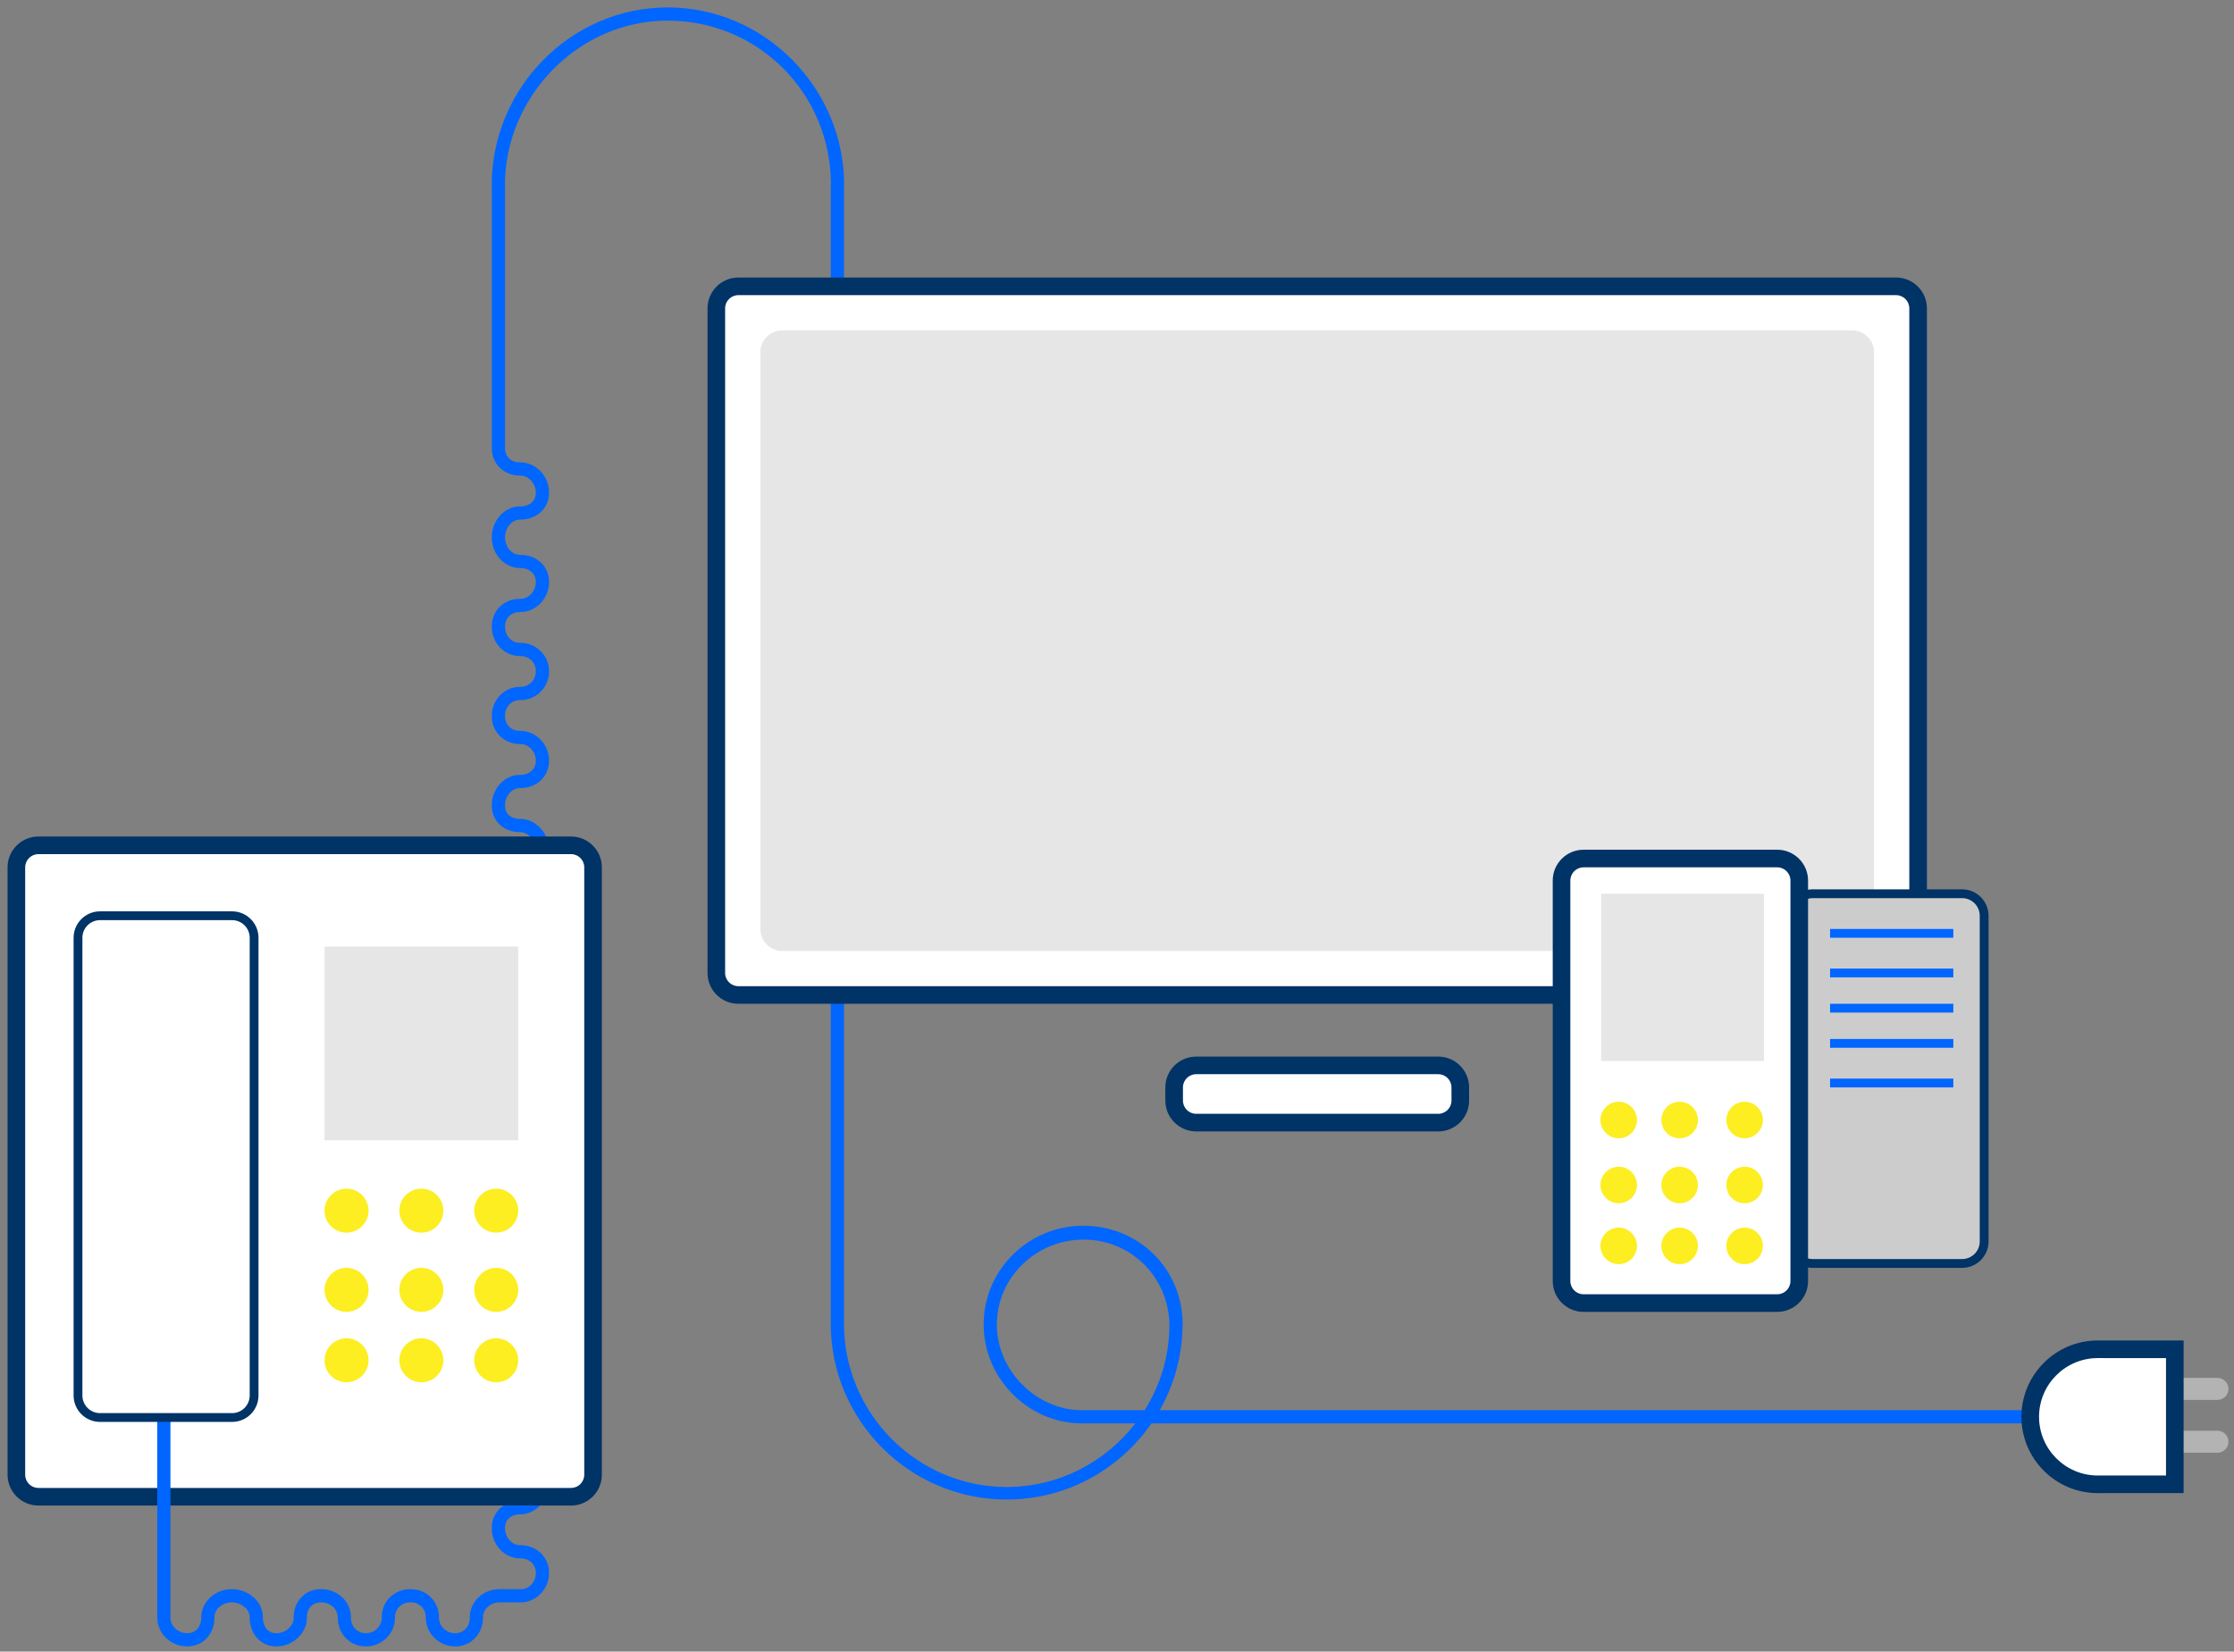 <?xml version="1.0" encoding="utf-8"?>
<!-- Generator: Adobe Illustrator 16.0.0, SVG Export Plug-In . SVG Version: 6.00 Build 0)  -->
<!DOCTYPE svg PUBLIC "-//W3C//DTD SVG 1.1//EN" "http://www.w3.org/Graphics/SVG/1.1/DTD/svg11.dtd">
<svg version="1.1" id="Layer_1" xmlns="http://www.w3.org/2000/svg" xmlns:xlink="http://www.w3.org/1999/xlink" x="0px" y="0px"
	 width="507.478px" height="375.233px" viewBox="0 0 507.478 375.233" enable-background="new 0 0 507.478 375.233"
	 xml:space="preserve">
<rect x="0" y="0" width="507.478" height="375.233" fill="#808080" stroke="none"/>
<path fill="#0066FF" d="M263.446,320.393c3.249-5.722,5.133-12.314,5.186-19.337h0.033c0-13-10.204-22.576-22.608-22.576
	c-12.404,0-22.608,10.013-22.608,22.417c0,12.317,10.128,22.35,22.021,22.489v0.007h12.449c-6.767,8.731-17.357,14.45-29.239,14.45
	c-20.369,0-36.96-16.724-36.96-37.092V42.056h0.041c0-22-17.991-40.37-40.104-40.37c-22.032,0-39.957,18.37-39.957,40.37h0.021
	v59.802c0,3.534,2.735,6.198,6.362,6.198h0.148c1.826,0,3.489,1.812,3.489,3.802v0.148c0,2.095-1.809,3.05-3.489,3.05h-0.148
	c-3.449,0-6.362,3.183-6.362,6.95v0.147c0,3.742,2.914,6.902,6.362,6.902h0.148c1.734,0,3.489,1.064,3.489,3.098v0.148
	c0,2-1.63,3.754-3.489,3.754h-0.148c-3.627,0-6.362,2.685-6.362,6.246v0.148c0,3.642,2.854,6.605,6.362,6.605h0.148
	c1.957,0,3.489,1.491,3.489,3.395v0.148c0,1.906-1.565,3.457-3.489,3.457h-0.148c-3.508,0-6.362,2.935-6.362,6.543v0.148
	c0,3.538,2.794,6.309,6.362,6.309h0.148c1.859,0,3.489,1.725,3.489,3.691v0.147c0,1.832-1.467,3.161-3.489,3.161h-0.148
	c-3.449,0-6.362,3.132-6.362,6.839v0.148c0,3.484,2.676,6.013,6.362,6.013h0.148c1.046,0,2.049,0.669,2.711,1.625h3.357
	c-0.943-2.638-3.373-4.625-6.068-4.625h-0.148c-1.551,0-3.362-0.789-3.362-3.013v-0.148c0-2.045,1.571-3.839,3.362-3.839h0.148
	c3.7,0,6.489-2.649,6.489-6.161v-0.147c0-3.627-2.972-6.691-6.489-6.691h-0.148c-1.948,0-3.362-1.392-3.362-3.309v-0.148
	c0-1.987,1.477-3.543,3.362-3.543h0.148c3.578,0,6.489-2.896,6.489-6.457v-0.148c0-3.526-2.911-6.395-6.489-6.395h-0.148
	c-1.854,0-3.362-1.617-3.362-3.605v-0.148c0-1.881,1.414-3.246,3.362-3.246h0.148c3.518,0,6.489-3.093,6.489-6.754v-0.148
	c0-3.476-2.79-6.098-6.489-6.098h-0.148c-1.981,0-3.362-2.057-3.362-3.902v-0.147c0-1.865,1.438-3.95,3.362-3.95h0.148
	c3.7,0,6.489-2.601,6.489-6.05v-0.148c0-3.687-2.972-6.802-6.489-6.802h-0.148c-1.979,0-3.362-1.315-3.362-3.198V42.056h-0.021
	c0-20,16.579-37.37,36.957-37.37c20.459,0,37.104,16.37,37.104,37.37h-0.041v258.695c0,22.022,17.938,39.939,39.96,39.939
	c13.621,0,25.673-6.857,32.889-17.298h201.161v-3H263.446z M260.02,320.393h-14.3c-10,0-19.271-8.706-19.271-19.456
	s8.97-19.305,19.72-19.305c10.649,0,19.319,8.424,19.48,19.424h-0.01C265.64,308.099,263.575,314.739,260.02,320.393z"/>
<g>
	<path fill="#FFFFFF" d="M134.72,335.056c0,2.762-2.239,5-5,5h-121c-2.761,0-5-2.238-5-5v-138c0-2.762,2.239-5,5-5h121
		c2.761,0,5,2.238,5,5V335.056z"/>
	<path fill="#003366" d="M129.72,342.056h-121c-3.86,0-7-3.141-7-7v-138c0-3.859,3.14-7,7-7h121c3.86,0,7,3.141,7,7v138
		C136.72,338.915,133.58,342.056,129.72,342.056z M8.72,194.056c-1.654,0-3,1.346-3,3v138c0,1.654,1.346,3,3,3h121
		c1.654,0,3-1.346,3-3v-138c0-1.654-1.346-3-3-3H8.72z"/>
</g>
<rect x="73.72" y="215.056" fill="#E6E6E6" width="44" height="44"/>
<g>
	<g>
		<path fill="#FCEE21" d="M83.72,275.056c0,2.75-2.25,5-5,5l0,0c-2.75,0-5-2.25-5-5l0,0c0-2.75,2.25-5,5-5l0,0
			C81.47,270.056,83.72,272.306,83.72,275.056L83.72,275.056z"/>
	</g>
	<g>
		<path fill="#FCEE21" d="M100.72,275.056c0,2.75-2.25,5-5,5l0,0c-2.75,0-5-2.25-5-5l0,0c0-2.75,2.25-5,5-5l0,0
			C98.47,270.056,100.72,272.306,100.72,275.056L100.72,275.056z"/>
	</g>
	<g>
		<path fill="#FCEE21" d="M117.72,275.056c0,2.75-2.25,5-5,5l0,0c-2.75,0-5-2.25-5-5l0,0c0-2.75,2.25-5,5-5l0,0
			C115.47,270.056,117.72,272.306,117.72,275.056L117.72,275.056z"/>
	</g>
	<g>
		<path fill="#FCEE21" d="M83.72,293.056c0,2.75-2.25,5-5,5l0,0c-2.75,0-5-2.25-5-5l0,0c0-2.75,2.25-5,5-5l0,0
			C81.47,288.056,83.72,290.306,83.72,293.056L83.72,293.056z"/>
	</g>
	<g>
		<path fill="#FCEE21" d="M100.72,293.056c0,2.75-2.25,5-5,5l0,0c-2.75,0-5-2.25-5-5l0,0c0-2.75,2.25-5,5-5l0,0
			C98.47,288.056,100.72,290.306,100.72,293.056L100.72,293.056z"/>
	</g>
	<g>
		<path fill="#FCEE21" d="M117.72,293.056c0,2.75-2.25,5-5,5l0,0c-2.75,0-5-2.25-5-5l0,0c0-2.75,2.25-5,5-5l0,0
			C115.47,288.056,117.72,290.306,117.72,293.056L117.72,293.056z"/>
	</g>
	<g>
		<path fill="#FCEE21" d="M83.72,309.056c0,2.75-2.25,5-5,5l0,0c-2.75,0-5-2.25-5-5l0,0c0-2.75,2.25-5,5-5l0,0
			C81.47,304.056,83.72,306.306,83.72,309.056L83.72,309.056z"/>
	</g>
	<g>
		<path fill="#FCEE21" d="M100.72,309.056c0,2.75-2.25,5-5,5l0,0c-2.75,0-5-2.25-5-5l0,0c0-2.75,2.25-5,5-5l0,0
			C98.47,304.056,100.72,306.306,100.72,309.056L100.72,309.056z"/>
	</g>
	<g>
		<path fill="#FCEE21" d="M117.72,309.056c0,2.75-2.25,5-5,5l0,0c-2.75,0-5-2.25-5-5l0,0c0-2.75,2.25-5,5-5l0,0
			C115.47,304.056,117.72,306.306,117.72,309.056L117.72,309.056z"/>
	</g>
</g>
<path fill="#0066FF" d="M118.23,351.056h-0.148c-1.791,0-3.362-1.774-3.362-3.797v-0.147c0-2.11,1.688-3.056,3.362-3.056h0.148
	c1.688,0,3.272-0.777,4.454-2h-8.249c-1.676,1.056-2.716,2.868-2.716,5.056v0.147c0,3.685,2.914,6.797,6.362,6.797h0.148
	c1.989,0,3.489,1.377,3.489,3.203v0.148c0,1.978-1.526,3.648-3.333,3.648h-4.917c-3.722,0-6.75,2.85-6.75,6.352v0.148
	c0,1.995-1.397,3.5-3.25,3.5h-0.148c-1.952,0-3.602-1.603-3.602-3.5v-0.148c0-3.562-2.811-6.352-6.398-6.352h-0.148
	c-3.619,0-6.453,2.79-6.453,6.352v0.148c0,1.897-1.625,3.5-3.547,3.5h-0.148c-1.854,0-3.305-1.537-3.305-3.5v-0.148
	c0-3.502-3.003-6.352-6.695-6.352h-0.148c-3.51,0-6.157,2.73-6.157,6.352v0.148c0,1.832-1.832,3.5-3.843,3.5h-0.148
	c-2.067,0-3.009-1.814-3.009-3.5v-0.148c0-3.8-3.615-6.352-6.991-6.352H52.58c-3.719,0-6.86,2.908-6.86,6.352v0.148
	c0,1.739-1.079,3.5-3.14,3.5h-0.148c-1.978,0-3.712-1.636-3.712-3.5v-45.5h-3v45.5c0,3.523,3.074,6.5,6.712,6.5h0.148
	c3.5,0,6.14-2.794,6.14-6.5v-0.148c0-1.976,2.035-3.352,3.86-3.352h0.148c1.884,0,3.991,1.434,3.991,3.352v0.148
	c0,3.706,2.583,6.5,6.009,6.5h0.148c3.646,0,6.843-3.037,6.843-6.5v-0.148c0-1.974,1.298-3.352,3.157-3.352h0.148
	c2.003,0,3.695,1.535,3.695,3.352v0.148c0,3.645,2.77,6.5,6.305,6.5h0.148c3.61,0,6.547-2.916,6.547-6.5v-0.148
	c0-1.879,1.517-3.352,3.453-3.352h0.148c1.938,0,3.398,1.44,3.398,3.352v0.148c0,3.523,3.023,6.5,6.602,6.5h0.148
	c3.505,0,6.25-2.855,6.25-6.5v-0.148c0-1.816,1.717-3.352,3.75-3.352h5.25v-0.019c3.284-0.189,6-3.145,6-6.63v-0.148
	C124.72,353.78,121.869,351.056,118.23,351.056z"/>
<path fill="#003366" d="M52.72,323.056h-30c-3.309,0-6-2.691-6-6v-104c0-3.309,2.691-6,6-6h30c3.309,0,6,2.691,6,6v104
	C58.72,320.364,56.028,323.056,52.72,323.056z M22.72,209.056c-2.206,0-4,1.794-4,4v104c0,2.206,1.794,4,4,4h30c2.206,0,4-1.794,4-4
	v-104c0-2.206-1.794-4-4-4H22.72z"/>
<g>
	<path fill="#B3B3B3" d="M503.72,313.056h-8v5h8c1.381,0,2.5-1.119,2.5-2.5S505.101,313.056,503.72,313.056z"/>
	<path fill="#B3B3B3" d="M503.72,325.056h-8v5h8c1.381,0,2.5-1.119,2.5-2.5S505.101,325.056,503.72,325.056z"/>
</g>
<g>
	<path fill="#FFFFFF" d="M435.72,221.056c0,2.762-2.238,5-5,5h-263c-2.761,0-5-2.238-5-5v-151c0-2.761,2.239-5,5-5h263
		c2.762,0,5,2.239,5,5V221.056z"/>
</g>
<path fill="#E6E6E6" d="M425.72,211.056c0,2.762-2.238,5-5,5h-243c-2.761,0-5-2.238-5-5v-131c0-2.761,2.239-5,5-5h243
	c2.762,0,5,2.239,5,5V211.056z"/>
<g>
	<path fill="#FFFFFF" d="M331.72,250.056c0,2.762-2.238,5-5,5h-55c-2.762,0-5-2.238-5-5v-3c0-2.762,2.238-5,5-5h55
		c2.762,0,5,2.238,5,5V250.056z"/>
	<path fill="#003366" d="M326.72,257.056h-55c-3.859,0-7-3.141-7-7v-3c0-3.859,3.141-7,7-7h55c3.859,0,7,3.141,7,7v3
		C333.72,253.915,330.579,257.056,326.72,257.056z M271.72,244.056c-1.654,0-3,1.346-3,3v3c0,1.654,1.346,3,3,3h55
		c1.654,0,3-1.346,3-3v-3c0-1.654-1.346-3-3-3H271.72z"/>
</g>
<g>
	<path fill="#CCCCCC" d="M450.72,282.056c0,2.762-2.238,5-5,5h-34c-2.762,0-5-2.238-5-5v-74c0-2.762,2.238-5,5-5h34
		c2.762,0,5,2.238,5,5V282.056z"/>
</g>
<g>
	<path fill="#FFFFFF" d="M408.72,200.056c0-2.762-2.238-5-5-5h-44c-2.762,0-5,2.238-5,5v91c0,2.762,2.238,5,5,5h44
		c2.762,0,5-2.238,5-5V200.056z"/>
</g>
<path fill="#FCEE21" d="M371.861,254.468c0,2.283-1.868,4.151-4.151,4.151c-2.284,0-4.152-1.868-4.152-4.151
	s1.868-4.151,4.152-4.151C369.993,250.316,371.861,252.185,371.861,254.468z"/>
<path fill="#FCEE21" d="M385.7,254.468c0,2.283-1.868,4.151-4.152,4.151c-2.283,0-4.151-1.868-4.151-4.151s1.868-4.151,4.151-4.151
	C383.832,250.316,385.7,252.185,385.7,254.468z"/>
<path fill="#FCEE21" d="M400.461,254.468c0,2.283-1.868,4.151-4.151,4.151c-2.284,0-4.152-1.868-4.152-4.151
	s1.868-4.151,4.152-4.151C398.593,250.316,400.461,252.185,400.461,254.468z"/>
<path fill="#FCEE21" d="M371.861,269.229c0,2.283-1.868,4.151-4.151,4.151c-2.284,0-4.152-1.868-4.152-4.151
	s1.868-4.151,4.152-4.151C369.993,265.077,371.861,266.945,371.861,269.229z"/>
<path fill="#FCEE21" d="M385.7,269.229c0,2.283-1.868,4.151-4.152,4.151c-2.283,0-4.151-1.868-4.151-4.151s1.868-4.151,4.151-4.151
	C383.832,265.077,385.7,266.945,385.7,269.229z"/>
<path fill="#FCEE21" d="M400.461,269.229c0,2.283-1.868,4.151-4.151,4.151c-2.284,0-4.152-1.868-4.152-4.151
	s1.868-4.151,4.152-4.151C398.593,265.077,400.461,266.945,400.461,269.229z"/>
<path fill="#FCEE21" d="M371.861,283.067c0,2.283-1.868,4.151-4.151,4.151c-2.284,0-4.152-1.868-4.152-4.151
	c0-2.284,1.868-4.152,4.152-4.152C369.993,278.915,371.861,280.783,371.861,283.067z"/>
<path fill="#FCEE21" d="M385.7,283.067c0,2.283-1.868,4.151-4.152,4.151c-2.283,0-4.151-1.868-4.151-4.151
	c0-2.284,1.868-4.152,4.151-4.152C383.832,278.915,385.7,280.783,385.7,283.067z"/>
<path fill="#FCEE21" d="M400.461,283.067c0,2.283-1.868,4.151-4.151,4.151c-2.284,0-4.152-1.868-4.152-4.151
	c0-2.284,1.868-4.152,4.152-4.152C398.593,278.915,400.461,280.783,400.461,283.067z"/>
<rect x="363.72" y="203.056" fill="#E6E6E6" width="37" height="38"/>
<rect x="415.72" y="211.056" fill="#0066FF" width="28" height="2"/>
<rect x="415.72" y="220.056" fill="#0066FF" width="28" height="2"/>
<rect x="415.72" y="228.056" fill="#0066FF" width="28" height="2"/>
<rect x="415.72" y="236.056" fill="#0066FF" width="28" height="2"/>
<rect x="415.72" y="245.056" fill="#0066FF" width="28" height="2"/>
<g>
	<path fill="#FFFFFF" d="M494.032,306.557h-17.423c-0.026,0-0.051-0.004-0.077-0.004c-8.472,0-15.34,6.868-15.34,15.34
		s6.868,15.34,15.34,15.34c0.026,0,0.051-0.004,0.077-0.004h17.423V306.557z"/>
	<path fill="#003366" d="M476.532,339.232c-9.562,0-17.34-7.778-17.34-17.34s7.778-17.34,17.34-17.34l19.5,0.004v34.672
		L476.532,339.232z M476.477,308.553c-7.33,0.03-13.284,6.003-13.284,13.34c0,7.335,5.951,13.307,13.279,13.34l0.138-0.004h15.423
		v-26.672L476.477,308.553z"/>
</g>
<path fill="#003366" d="M445.72,202.056h-8v-132c0-3.86-3.141-7-7-7h-263c-3.86,0-7,3.14-7,7v151c0,3.859,3.14,7,7,7h185v63
	c0,3.859,3.141,7,7,7h44c3.859,0,7-3.141,7-7v-3.092c0.326,0.056,0.658,0.092,1,0.092h34c3.309,0,6-2.691,6-6v-74
	C451.72,204.747,449.028,202.056,445.72,202.056z M406.72,291.056c0,1.654-1.346,3-3,3h-44c-1.654,0-3-1.346-3-3v-91
	c0-1.654,1.346-3,3-3h44c1.654,0,3,1.346,3,3V291.056z M403.72,193.056h-44c-3.859,0-7,3.141-7,7v24h-185c-1.654,0-3-1.346-3-3v-151
	c0-1.654,1.346-3,3-3h263c1.654,0,3,1.346,3,3v132h-22c-0.342,0-0.674,0.036-1,0.092v-2.092
	C410.72,196.196,407.579,193.056,403.72,193.056z M449.72,282.056c0,2.206-1.794,4-4,4h-34c-0.348,0-0.68-0.059-1-0.144v-81.713
	c0.32-0.085,0.652-0.144,1-0.144h34c2.206,0,4,1.794,4,4V282.056z"/>
</svg>
